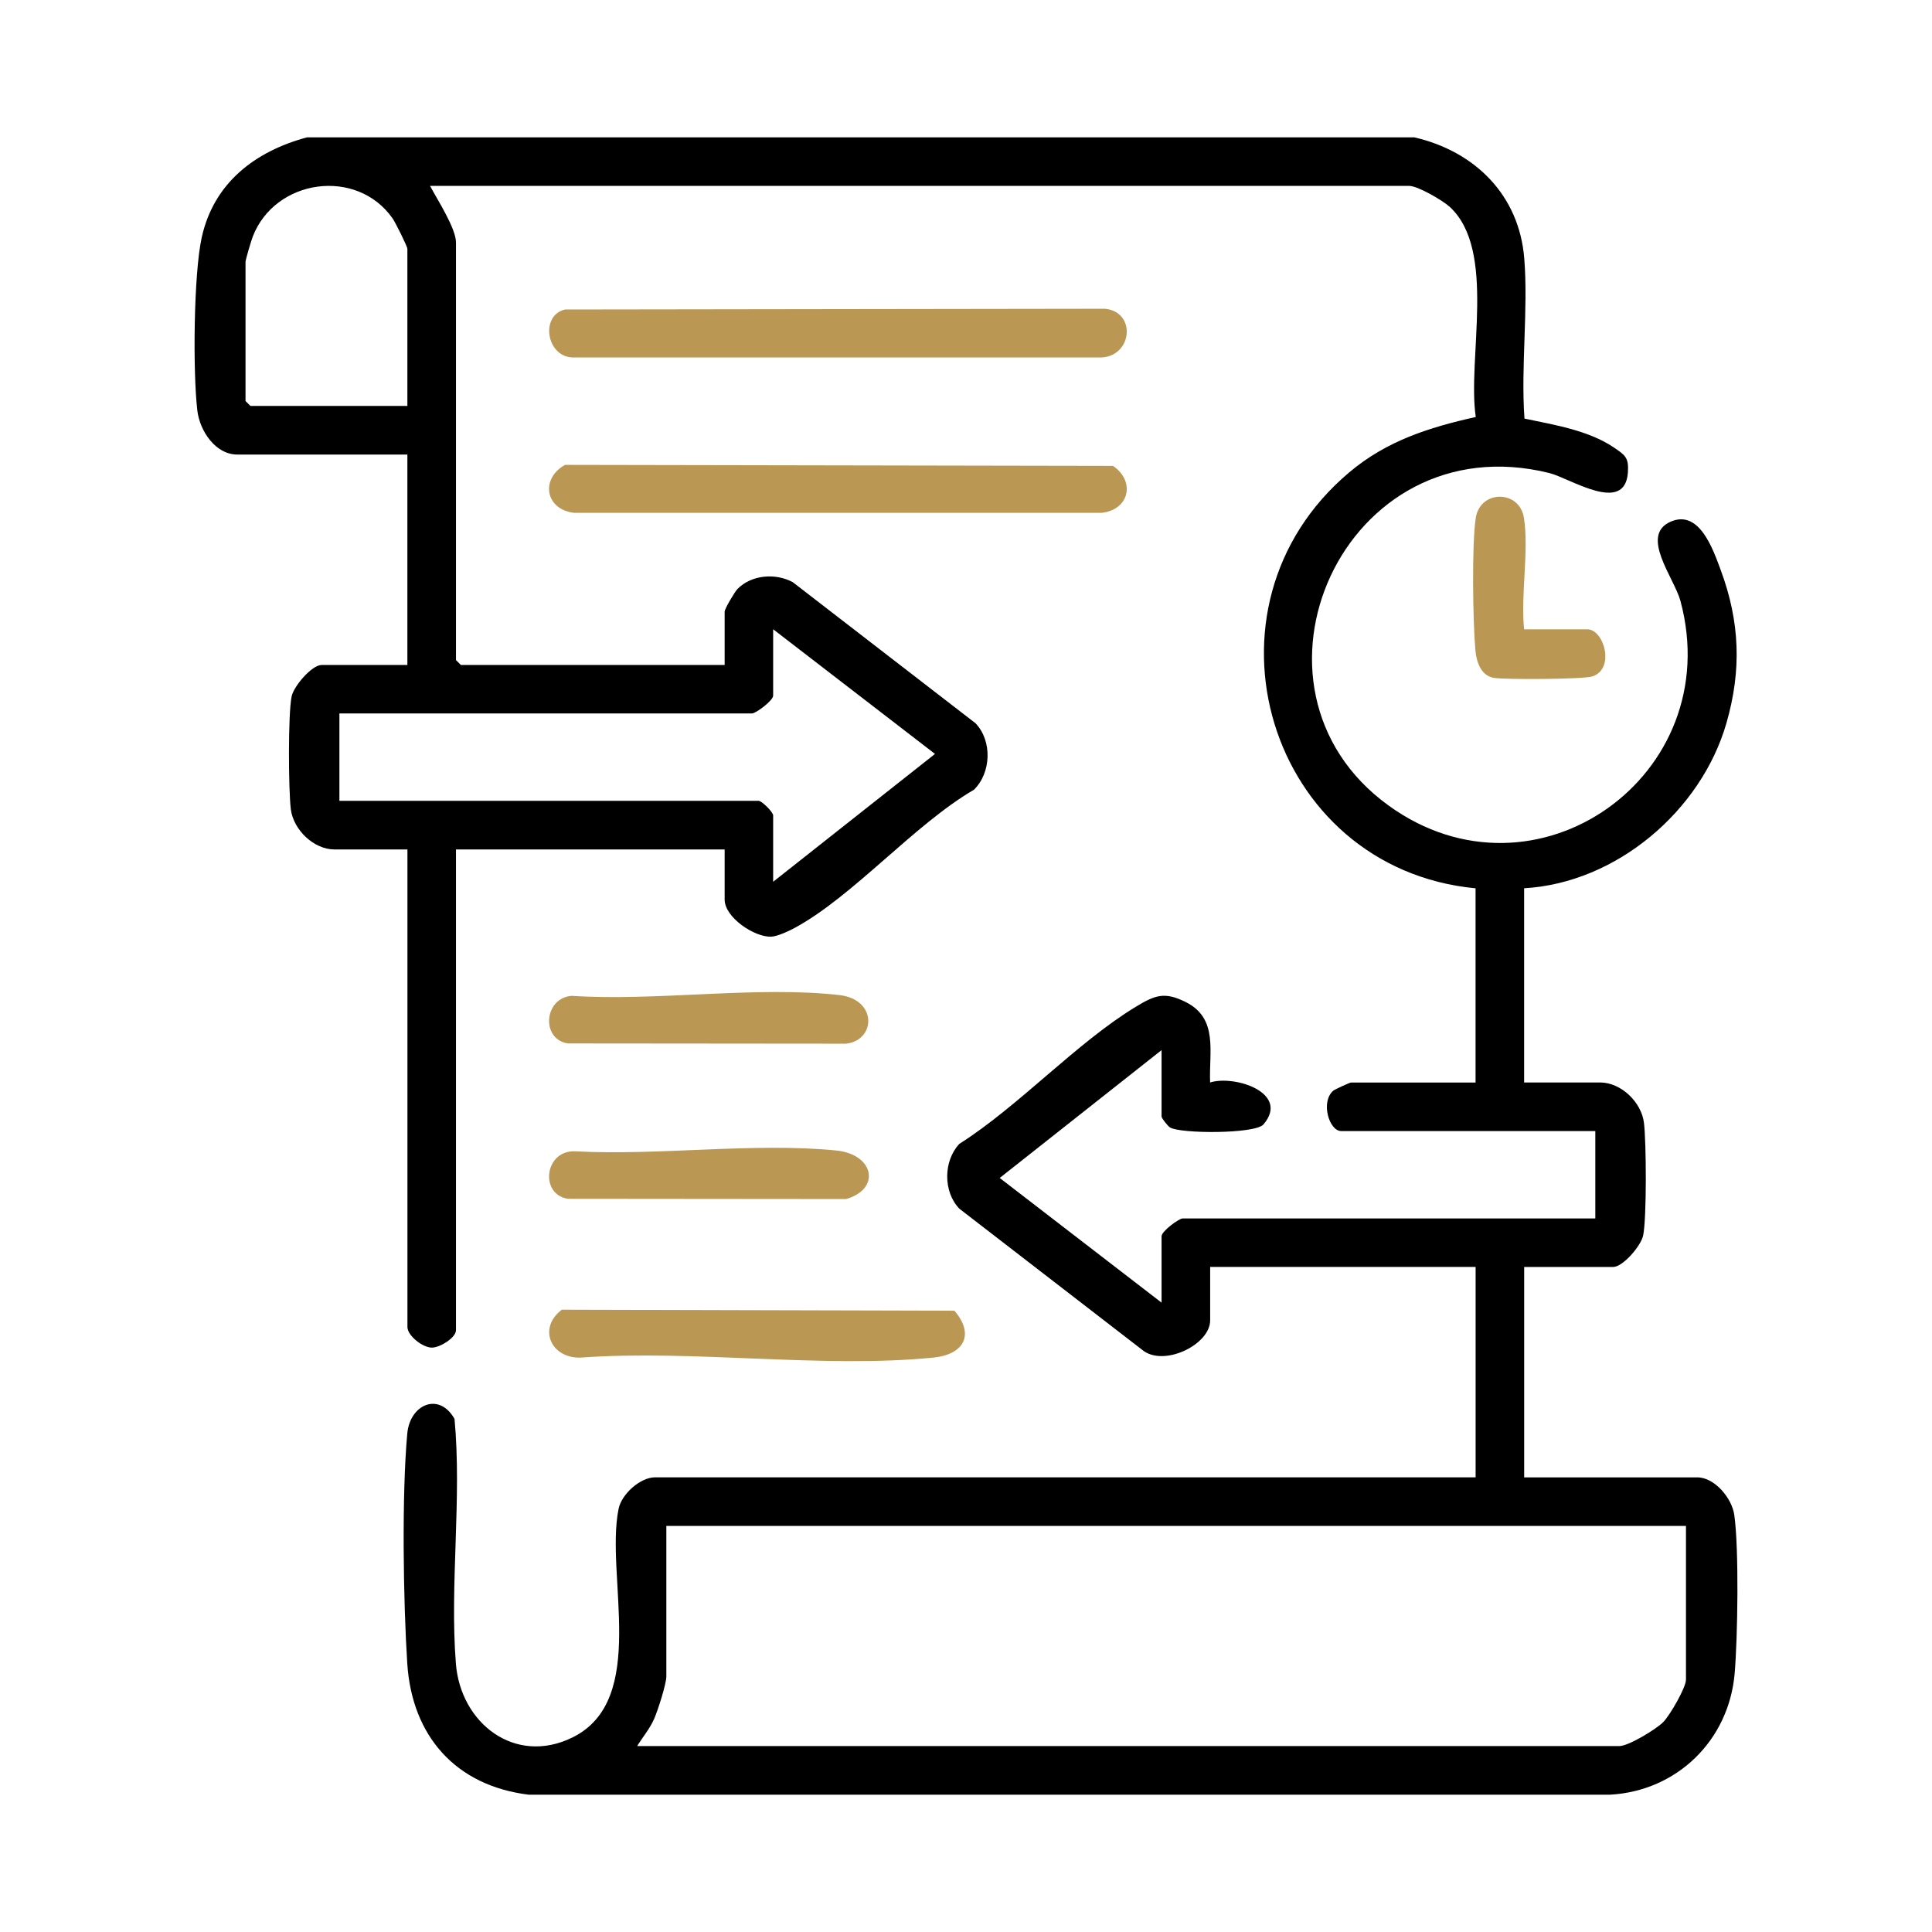 <svg xmlns="http://www.w3.org/2000/svg" width="384" height="384" viewBox="0 0 384 384" fill="none"><path d="M281.06 27.289C293.09 30.039 301.96 38.739 302.96 51.389C303.77 61.629 302.26 72.859 303 83.199C308.85 84.429 315.71 85.519 320.75 88.929C322.96 90.429 323.76 90.909 323.56 93.869C322.99 102.369 312.05 95.039 307.94 94.019C267.12 83.909 243.54 136.589 275.97 160.089C305.19 181.269 343.35 154.109 334 119.429C332.77 114.869 325.84 106.409 332.05 103.689C337.79 101.179 340.52 109.299 342.02 113.339C345.82 123.599 346.18 133.189 343.14 143.729C338.12 161.169 321.25 175.509 302.93 176.549V215.149H318.05C322.19 215.149 326.26 219.069 326.75 223.179C327.22 227.059 327.31 242.029 326.59 245.559C326.17 247.619 322.56 251.819 320.63 251.819H302.94V293.639H337.36C340.8 293.639 344.23 297.779 344.7 301.089C345.66 307.859 345.38 325.459 344.78 332.579C343.65 345.879 333.34 355.969 320.02 356.709H105.08C90.58 354.929 81.89 345.069 80.95 330.659C80.15 318.339 79.84 297.019 80.95 284.919C81.49 279.099 87.28 276.609 90.34 282.019C91.82 297.859 89.37 314.949 90.61 330.649C91.54 342.509 102.34 350.919 113.73 345.359C129.04 337.889 120.24 313.199 122.95 299.889C123.55 296.949 127.27 293.629 130.2 293.629H293.29V251.809H240.53V262.429C240.53 267.329 231.14 271.809 226.98 268.259L190.67 240.229C187.44 236.859 187.49 230.759 190.67 227.359C202.55 219.809 214.01 207.209 225.79 200.079C229.6 197.769 231.48 197.089 235.62 199.139C242.21 202.399 240.27 209.039 240.52 215.149C245.41 213.609 256.47 217.239 251.12 223.489C249.48 225.409 234.58 225.359 232.55 224.089C232.09 223.799 230.87 222.259 230.87 221.909V208.719L198.7 234.129L230.87 258.909V245.719C230.87 244.719 234.32 242.179 235.05 242.179H317.08V224.809H266.58C264.18 224.809 262.43 219.019 264.99 216.789C265.31 216.509 268.32 215.159 268.51 215.159H293.28V176.559C252.09 172.629 236.24 120.769 268.18 93.879C275.61 87.619 283.98 84.969 293.32 82.879C291.6 71.189 297.52 49.729 288.15 41.119C286.74 39.829 281.81 36.949 280.09 36.949H85.48C86.87 39.609 90.63 45.349 90.63 48.209V131.199L91.6 132.169H144.03V121.549C144.03 121.009 146.03 117.619 146.6 117.049C149.37 114.229 154.17 113.859 157.58 115.719L193.89 143.749C197.24 147.249 197.03 153.569 193.59 156.959C181.75 163.859 169.57 178.129 157.99 184.409C156.81 185.049 154.56 186.109 153.3 186.169C149.96 186.319 144.03 182.339 144.03 178.809V168.839H90.63V264.379C90.63 265.899 87.4 267.879 85.79 267.849C83.96 267.809 80.98 265.469 80.98 263.739V168.839H66.5C62.36 168.839 58.29 164.919 57.8 160.809C57.33 156.929 57.24 141.959 57.96 138.429C58.38 136.369 61.99 132.169 63.92 132.169H80.97V90.349H47.19C42.8 90.349 39.7 85.629 39.22 81.589C38.32 73.949 38.48 54.549 40.09 47.219C42.47 36.369 50.68 30.079 61.02 27.299H281.05L281.06 27.289ZM80.97 80.679V49.479C80.97 48.969 78.57 44.179 78.03 43.409C70.89 33.239 54.66 35.539 50.23 47.049C49.94 47.789 48.8 51.629 48.8 52.049V79.709L49.77 80.679H80.97ZM153.67 175.259L185.84 149.849L153.67 125.069V138.259C153.67 139.259 150.22 141.799 149.49 141.799H67.46V159.169H150.77C151.42 159.169 153.67 161.419 153.67 162.069V175.259ZM335.1 303.289H132.44V333.209C132.44 334.719 130.72 340.059 129.99 341.699C129.12 343.649 127.74 345.249 126.65 347.039H321.91C323.66 347.039 329.21 343.699 330.62 342.239C331.92 340.899 335.1 335.419 335.1 333.849V303.289Z" fill="black"></path><path d="M112.311 61.517L219.621 61.367C225.861 61.987 225.111 70.677 218.981 71.047H114.081C108.591 71.167 107.251 62.677 112.301 61.517H112.311Z" fill="#BA9753"></path><path d="M112.311 92.398L221.211 92.598C225.661 95.608 224.531 101.278 218.991 101.928H114.091C108.311 101.248 107.401 95.098 112.311 92.398Z" fill="#BA9753"></path><path d="M111.66 260.312L189.7 260.513C193.82 265.333 191.53 269.232 185.51 269.832C163.43 272.032 137.86 268.212 115.4 269.832C109.5 270.012 106.82 263.993 111.66 260.312Z" fill="#BA9753"></path><path d="M113.609 197.931C130.409 199.051 150.439 195.911 166.859 197.781C174.369 198.641 174.139 206.751 168.159 207.441L112.859 207.391C107.489 206.551 108.089 198.381 113.609 197.931Z" fill="#BA9753"></path><path d="M114.28 228.829C130.86 229.729 149.91 227.039 166.21 228.669C173.78 229.429 175.11 236.349 168.16 238.319L112.86 238.269C107.21 237.379 108.23 228.609 114.28 228.829Z" fill="#BA9753"></path><path d="M302.931 125.077H315.481C318.821 125.077 321.071 132.957 316.481 134.447C314.701 135.017 298.981 135.117 296.841 134.717C294.281 134.237 293.451 131.447 293.251 129.297C292.741 123.737 292.511 108.127 293.321 102.927C294.201 97.327 302.021 97.327 302.891 102.927C303.921 109.497 302.211 118.267 302.931 125.087V125.077Z" fill="#BA9753"></path></svg>